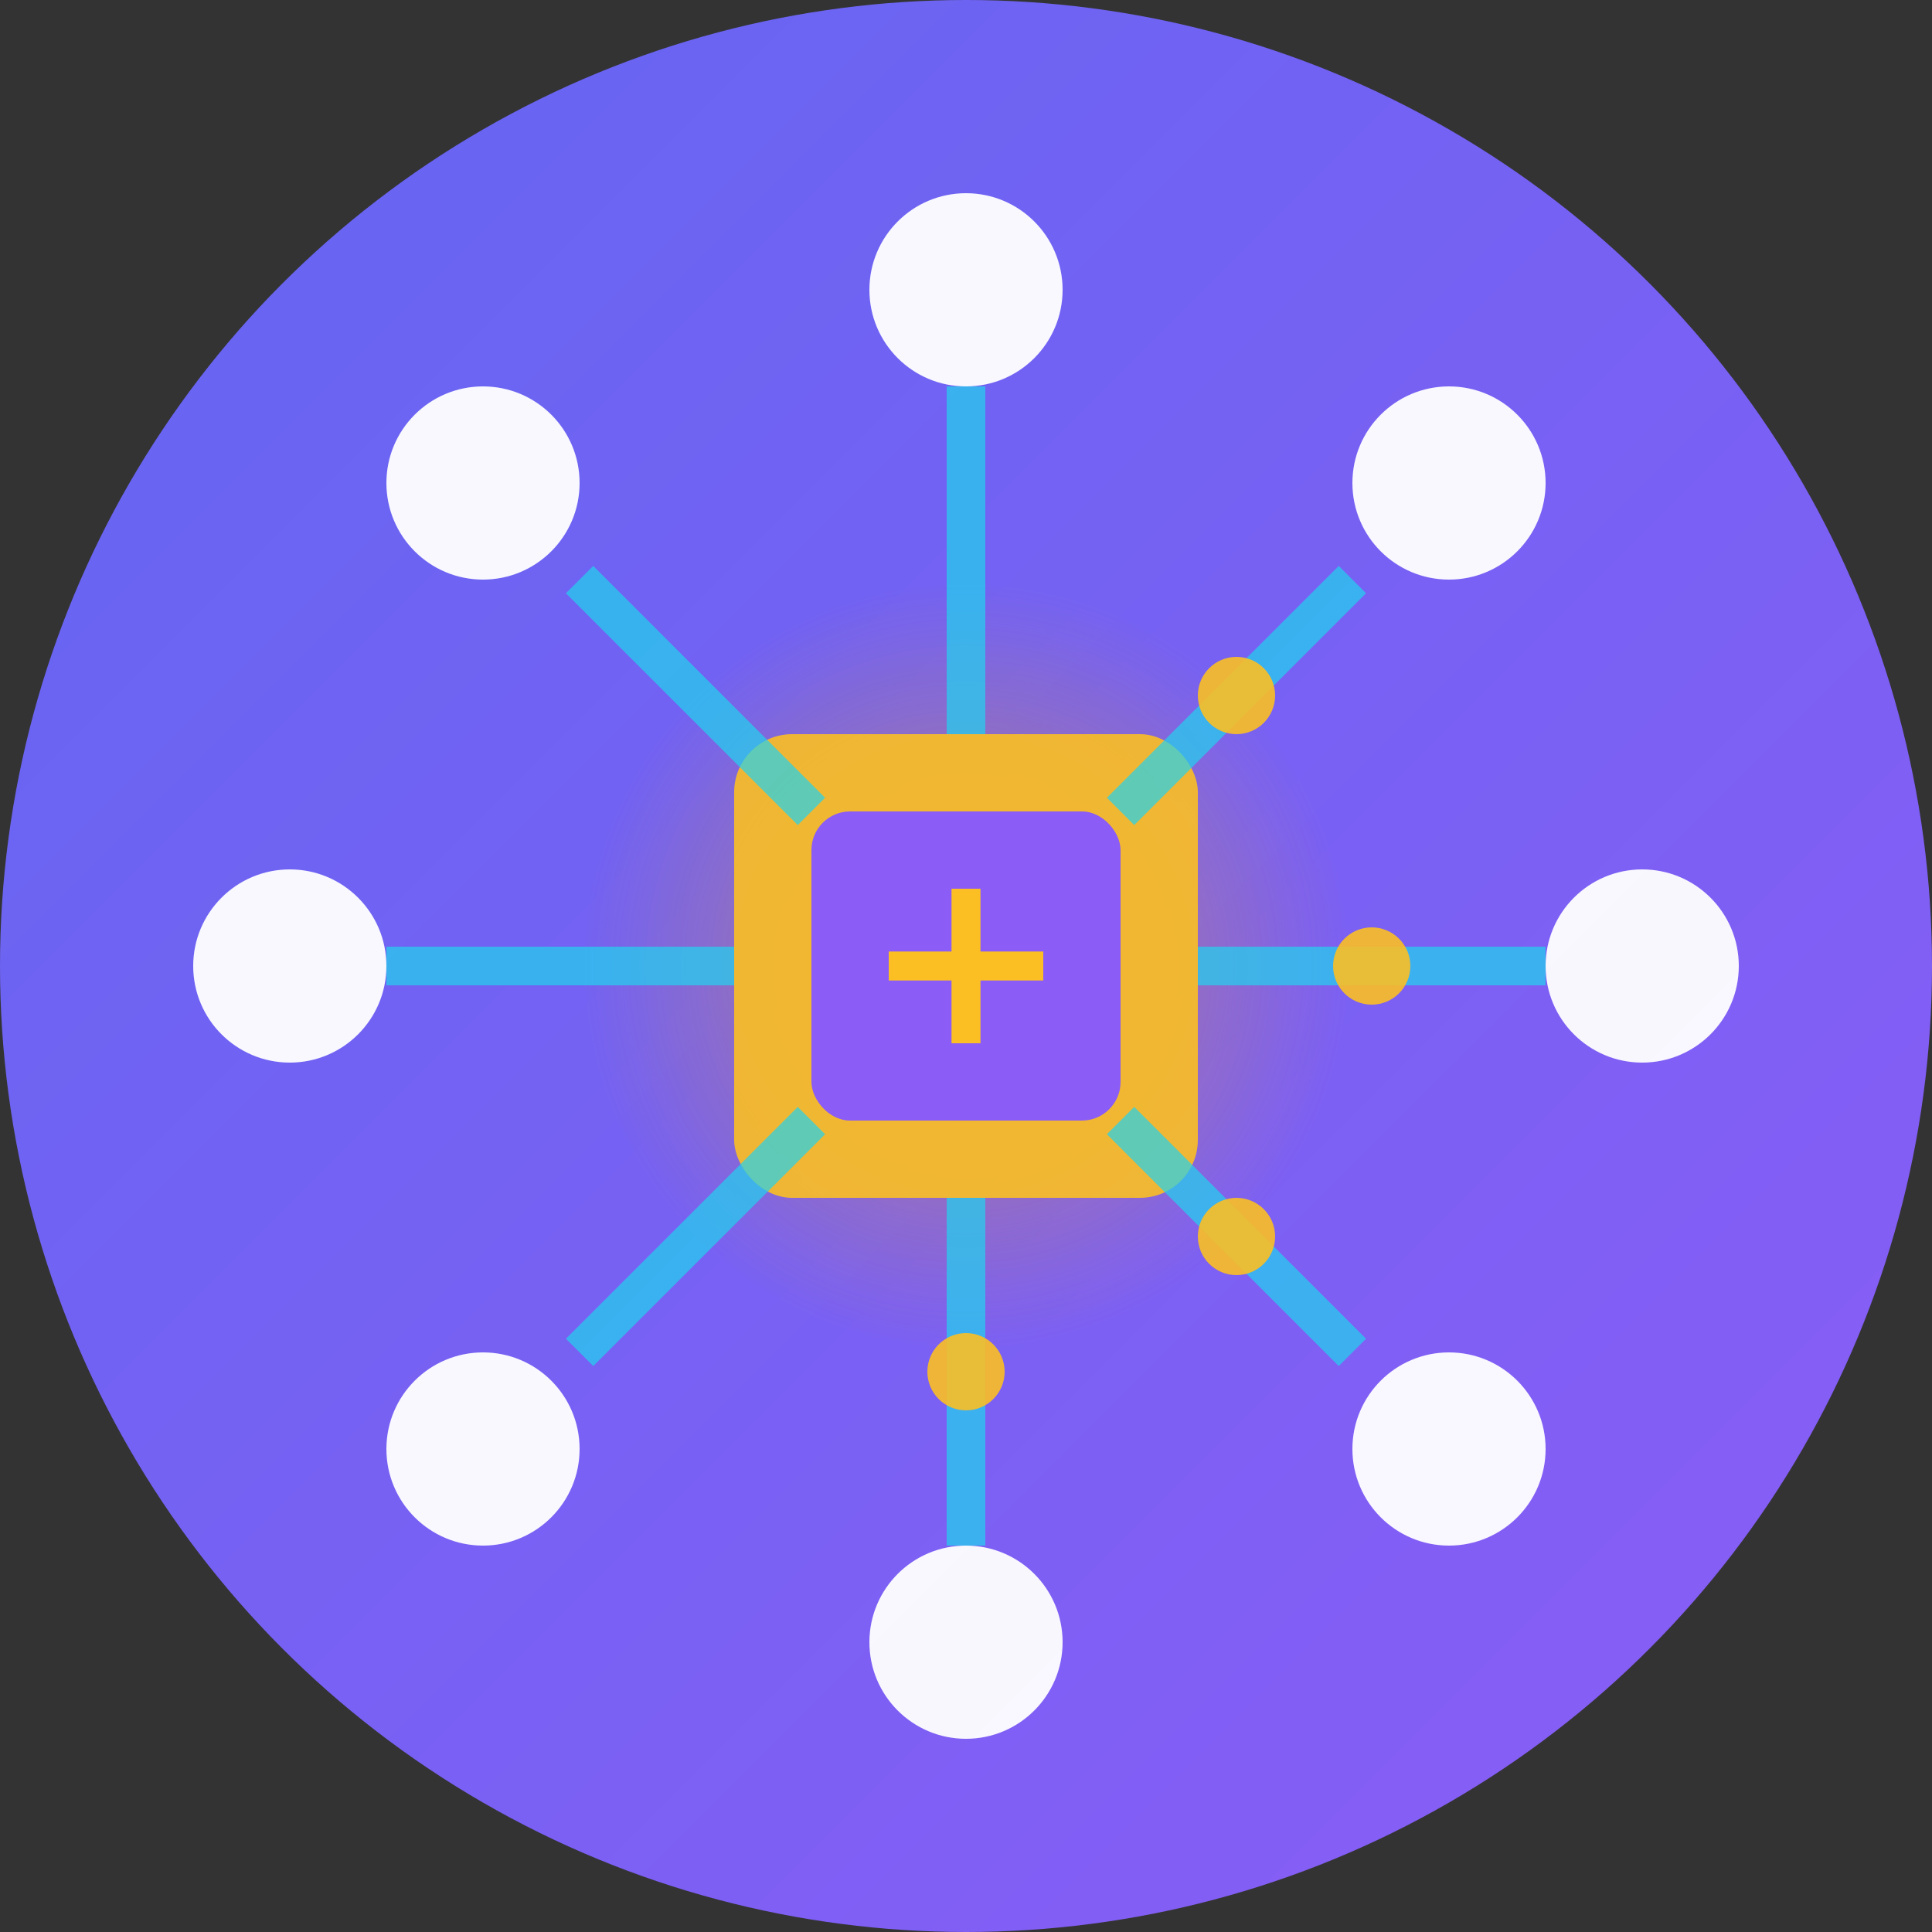 <svg xmlns="http://www.w3.org/2000/svg" viewBox="0 0 100 100">
  <rect x="0" y="0" width="100" height="100" fill="#333333" stroke="none"/>
  <defs>
    <linearGradient id="bgGradient" x1="0%" y1="0%" x2="100%" y2="100%">
      <stop offset="0%" style="stop-color:#6366f1;stop-opacity:1" />
      <stop offset="100%" style="stop-color:#8b5cf6;stop-opacity:1" />
    </linearGradient>
    <radialGradient id="glowGradient" cx="50%" cy="50%">
      <stop offset="0%" style="stop-color:#fbbf24;stop-opacity:0.8" />
      <stop offset="50%" style="stop-color:#f59e0b;stop-opacity:0.4" />
      <stop offset="100%" style="stop-color:#f59e0b;stop-opacity:0" />
    </radialGradient>
  </defs>
  
  <circle cx="50" cy="50" r="50" fill="url(#bgGradient)"/>
  
  <g transform="translate(50, 50)">
    <circle cx="0" cy="0" r="20" fill="url(#glowGradient)" opacity="0.6"/>
    
    <rect x="-12" y="-12" width="24" height="24" rx="3" fill="#fbbf24" opacity="0.9"/>
    <rect x="-8" y="-8" width="16" height="16" rx="2" fill="#8b5cf6"/>
    <line x1="-4" y1="0" x2="4" y2="0" stroke="#fbbf24" stroke-width="1.5"/>
    <line x1="0" y1="-4" x2="0" y2="4" stroke="#fbbf24" stroke-width="1.5"/>
    
    <circle cx="0" cy="-35" r="5" fill="#fff" opacity="0.95"/>
    <circle cx="25" cy="-25" r="5" fill="#fff" opacity="0.95"/>
    <circle cx="35" cy="0" r="5" fill="#fff" opacity="0.95"/>
    <circle cx="25" cy="25" r="5" fill="#fff" opacity="0.95"/>
    <circle cx="0" cy="35" r="5" fill="#fff" opacity="0.95"/>
    <circle cx="-25" cy="25" r="5" fill="#fff" opacity="0.95"/>
    <circle cx="-35" cy="0" r="5" fill="#fff" opacity="0.95"/>
    <circle cx="-25" cy="-25" r="5" fill="#fff" opacity="0.95"/>
    
    <line x1="0" y1="12" x2="0" y2="30" stroke="#22d3ee" stroke-width="2" opacity="0.7"/>
    <line x1="8" y1="8" x2="20" y2="20" stroke="#22d3ee" stroke-width="2" opacity="0.7"/>
    <line x1="12" y1="0" x2="30" y2="0" stroke="#22d3ee" stroke-width="2" opacity="0.7"/>
    <line x1="8" y1="-8" x2="20" y2="-20" stroke="#22d3ee" stroke-width="2" opacity="0.7"/>
    <line x1="0" y1="-12" x2="0" y2="-30" stroke="#22d3ee" stroke-width="2" opacity="0.7"/>
    <line x1="-8" y1="-8" x2="-20" y2="-20" stroke="#22d3ee" stroke-width="2" opacity="0.7"/>
    <line x1="-12" y1="0" x2="-30" y2="0" stroke="#22d3ee" stroke-width="2" opacity="0.7"/>
    <line x1="-8" y1="8" x2="-20" y2="20" stroke="#22d3ee" stroke-width="2" opacity="0.7"/>
    
    <circle cx="0" cy="21" r="2" fill="#fbbf24" opacity="0.9"/>
    <circle cx="14" cy="14" r="2" fill="#fbbf24" opacity="0.9"/>
    <circle cx="21" cy="0" r="2" fill="#fbbf24" opacity="0.9"/>
    <circle cx="14" cy="-14" r="2" fill="#fbbf24" opacity="0.9"/>
  </g>
</svg>
